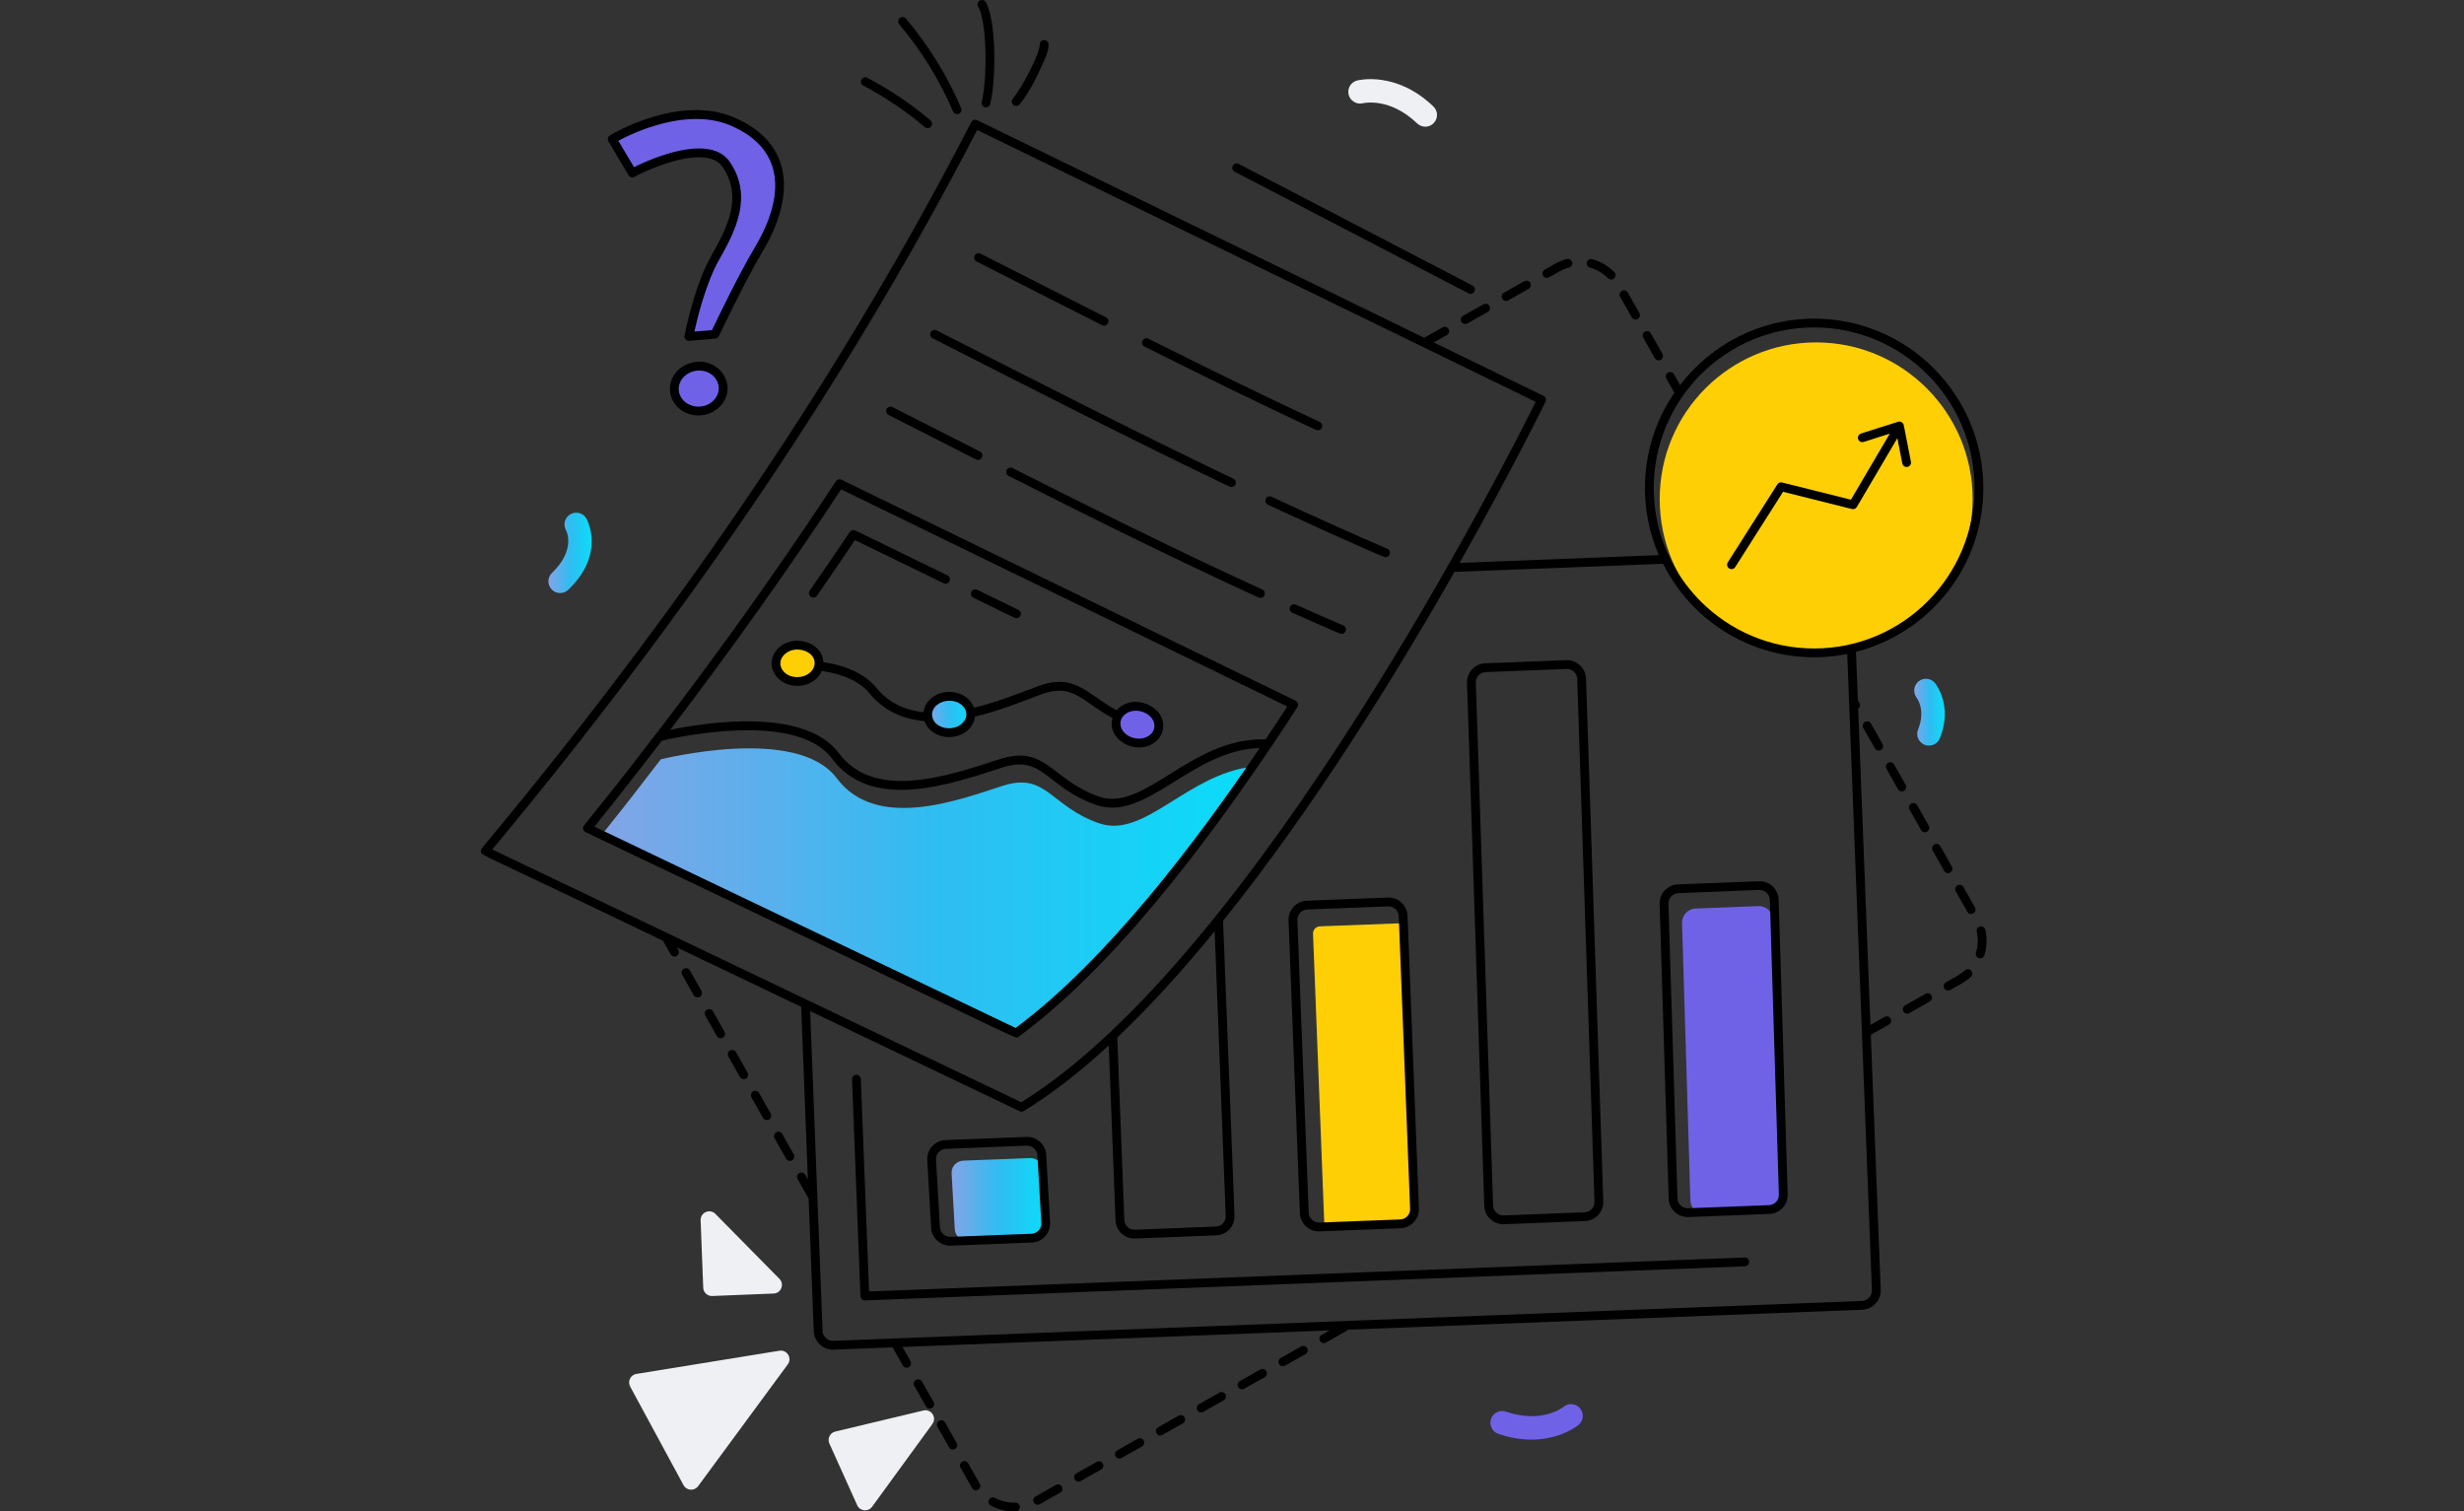 <svg xmlns="http://www.w3.org/2000/svg" width="538" height="330" viewBox="0 0 538 330" fill="none"><rect x="0" y="0" width="538" height="330" fill="#333333" stroke="none"/><g clip-path="url(#clip0_1838_275)"><path d="M387.117 200.79L388.941 261.375C389.007 263.074 387.683 264.506 385.983 264.572L372.286 265.103C370.587 265.169 369.155 263.844 369.089 262.144L367.265 201.559C367.199 199.86 368.524 198.428 370.224 198.362L383.92 197.831C385.62 197.765 387.051 199.09 387.117 200.79Z" fill="#7062E7"></path><path d="M308.838 263.883C308.921 265.651 307.541 267.142 305.773 267.197L289.177 267.832L286.692 203.851C286.665 202.995 287.328 202.305 288.183 202.249L306.436 201.559L308.838 263.883V263.883Z" fill="#FFCF06"></path><path d="M227.647 255.381L228.346 267.562C228.403 269.02 227.267 270.248 225.809 270.305L211.213 270.871C209.755 270.928 208.527 269.792 208.471 268.334L207.771 256.152C207.714 254.695 208.85 253.467 210.308 253.41L224.905 252.844C226.362 252.787 227.59 253.923 227.647 255.381Z" fill="url(#paint0_linear_1838_275)"></path><path d="M273.438 167.401C257.505 190.514 239.446 212.66 221.856 225.556L131.366 182.286C135.784 176.791 140.092 171.268 144.289 165.773C144.546 165.773 173.999 158.259 182.7 169.915C191.398 181.54 209.485 174.609 219.012 171.544C228.538 168.507 229.367 176.128 240.054 179.772C249.939 183.142 259.273 169.004 273.438 167.401Z" fill="url(#paint1_linear_1838_275)"></path><path d="M430.713 108.966C430.713 127.89 415.473 143.13 396.549 143.13C377.625 143.13 362.385 127.89 362.385 108.966C362.385 90.042 377.69 74.758 396.549 74.758C415.408 74.758 430.713 90.107 430.713 108.966Z" fill="#FFCF06"></path><path d="M252.985 159.023C252.621 161.197 250.269 162.589 247.722 162.151C245.175 161.713 243.383 159.61 243.719 157.431C244.055 155.252 246.407 153.861 248.954 154.299C251.529 154.742 253.321 156.844 252.985 159.023H252.985Z" fill="#7062E7"></path><path d="M211.949 155.73C212.085 157.93 210.108 159.816 207.527 159.964C204.946 160.112 202.726 158.468 202.562 156.269C202.398 154.07 204.376 152.185 206.956 152.037C209.565 151.887 211.785 153.532 211.948 155.73H211.949Z" fill="url(#paint2_linear_1838_275)"></path><path d="M178.827 144.555C178.963 146.755 176.986 148.64 174.405 148.789C171.824 148.937 169.604 147.292 169.44 145.093C169.276 142.895 171.254 141.01 173.834 140.862C176.443 140.712 178.663 142.357 178.826 144.555H178.827Z" fill="#FFCF06"></path><path d="M120.45 128.695C119.471 127.672 119.509 126.05 120.53 125.073C125.856 119.982 123.605 115.789 123.579 115.747C122.889 114.512 123.329 112.951 124.565 112.261C125.799 111.57 127.363 112.01 128.054 113.245C128.226 113.557 132.231 120.974 124.073 128.777C123.047 129.757 121.426 129.718 120.45 128.695V128.695Z" fill="url(#paint3_linear_1838_275)"></path><path d="M187.166 328.644L181.09 315.169C180.603 314.089 181.22 312.832 182.372 312.557L201.615 307.961C203.322 307.554 204.613 309.492 203.58 310.91L190.414 328.979C189.561 330.15 187.762 329.964 187.166 328.644Z" fill="#EFF0F4"></path><path d="M138.953 299.971L170.182 294.911C171.851 294.641 173.007 296.533 172.005 297.894L152.427 324.484C151.607 325.598 149.906 325.48 149.246 324.263L137.593 302.734C136.975 301.591 137.669 300.179 138.952 299.972L138.953 299.971Z" fill="#EFF0F4"></path><path d="M155.508 282.961L168.915 282.422C170.554 282.356 171.335 280.378 170.184 279.21L156.207 265.037C154.997 263.81 152.909 264.713 152.976 266.436L153.546 281.148C153.586 282.191 154.465 283.004 155.508 282.962V282.961Z" fill="#EFF0F4"></path><path d="M334.379 314.31C332.253 314.31 329.836 313.968 327.161 313.063C325.82 312.608 325.102 311.155 325.555 309.815C326.007 308.474 327.466 307.753 328.802 308.209C336.776 310.905 341.34 307.202 341.385 307.162C342.475 306.255 344.091 306.403 344.992 307.489C345.9 308.576 345.753 310.191 344.667 311.098C344.462 311.269 340.721 314.309 334.379 314.309L334.379 314.31Z" fill="#7062E7"></path><path d="M156.163 56.279C159.861 49.814 163.195 42.938 158.664 36.037C154.172 29.117 138.068 37.764 138.068 37.764L133.676 30.372C133.676 30.372 148.321 21.538 159.951 26.548C175.809 33.371 169.53 48.02 165.555 54.642C161.608 61.274 156.093 72.982 156.093 72.982L150.404 73.457C150.404 73.457 152.464 62.744 156.163 56.279Z" fill="#7062E7"></path><path d="M152.955 89.725C150.043 89.962 147.476 87.985 147.255 85.295C147.012 82.629 149.223 80.226 152.156 79.966C159.184 79.342 160.01 89.154 152.955 89.725Z" fill="#7062E7"></path><path d="M309.424 26.946C303.47 21.219 297.805 22.487 297.567 22.544C296.199 22.867 294.813 22.039 294.472 20.676C294.132 19.314 294.937 17.934 296.297 17.581C296.644 17.489 304.868 15.454 312.978 23.253C313.998 24.234 314.028 25.857 313.047 26.877C312.071 27.892 310.45 27.932 309.424 26.946Z" fill="#EFF0F4"></path><path d="M421.181 162.788C419.384 162.788 418.123 160.964 418.804 159.27C420.508 155.03 418.582 152.458 418.496 152.35C417.643 151.244 417.818 149.64 418.909 148.766C420.005 147.891 421.574 148.037 422.467 149.109C422.63 149.307 426.44 154.013 423.558 161.181C423.157 162.18 422.194 162.789 421.181 162.789V162.788Z" fill="url(#paint4_linear_1838_275)"></path><path d="M149.318 211.513C148.855 211.775 148.692 212.361 148.955 212.823L151.476 217.284C151.735 217.746 152.32 217.908 152.785 217.648C153.248 217.386 153.41 216.8 153.148 216.338L150.626 211.877C150.366 211.414 149.78 211.254 149.318 211.513Z" fill="black"></path><path d="M164.437 238.283C163.977 238.545 163.812 239.13 164.074 239.593L166.594 244.054C166.769 244.367 167.094 244.542 167.429 244.542C168.161 244.542 168.631 243.753 168.265 243.109L165.746 238.648C165.486 238.185 164.9 238.021 164.437 238.284V238.283Z" fill="black"></path><path d="M159.398 229.36C158.935 229.622 158.772 230.207 159.035 230.67L161.554 235.131C161.729 235.444 162.055 235.619 162.39 235.619C163.121 235.619 163.589 234.826 163.226 234.186L160.706 229.725C160.446 229.262 159.86 229.101 159.398 229.361V229.36Z" fill="black"></path><path d="M154.36 220.437C153.897 220.699 153.734 221.284 153.997 221.747L156.516 226.208C156.691 226.521 157.016 226.696 157.352 226.696C158.083 226.696 158.551 225.903 158.188 225.263L155.668 220.801C155.408 220.337 154.822 220.176 154.36 220.438V220.437Z" fill="black"></path><path d="M169.479 247.207C169.016 247.469 168.853 248.054 169.116 248.517L171.635 252.978C171.81 253.291 172.136 253.466 172.471 253.466C173.202 253.466 173.67 252.673 173.307 252.033L170.787 247.571C170.527 247.107 169.939 246.946 169.479 247.208V247.207Z" fill="black"></path><path d="M248.404 314.136L243.94 316.656C243.083 317.142 243.431 318.453 244.413 318.453C244.866 318.453 244.754 318.353 249.349 315.81C249.81 315.548 249.975 314.963 249.712 314.5C249.452 314.037 248.866 313.875 248.404 314.136Z" fill="black"></path><path d="M257.326 309.096L252.864 311.617C252.402 311.878 252.239 312.465 252.501 312.927C252.76 313.389 253.345 313.551 253.81 313.29L258.271 310.769C258.734 310.508 258.897 309.921 258.634 309.459C258.374 308.997 257.786 308.835 257.326 309.096Z" fill="black"></path><path d="M230.557 324.215L226.093 326.735C225.236 327.221 225.584 328.532 226.566 328.532C227.02 328.532 226.907 328.432 231.502 325.889C231.963 325.627 232.128 325.042 231.865 324.579C231.605 324.116 231.02 323.956 230.557 324.215Z" fill="black"></path><path d="M275.173 299.017L270.712 301.538C269.853 302.023 270.203 303.335 271.185 303.335C271.638 303.335 271.524 303.236 276.119 300.691C276.581 300.429 276.744 299.843 276.482 299.381C276.222 298.918 275.638 298.757 275.173 299.017Z" fill="black"></path><path d="M284.098 293.978L279.634 296.497C279.174 296.759 279.009 297.345 279.271 297.807C279.53 298.269 280.115 298.431 280.58 298.171L285.043 295.652C285.504 295.39 285.669 294.804 285.406 294.342C285.146 293.879 284.558 293.718 284.098 293.978Z" fill="black"></path><path d="M217.237 327.042C216.764 326.794 216.183 326.969 215.936 327.438C215.686 327.906 215.863 328.488 216.331 328.738C219.093 330.208 221.494 329.972 221.751 330.001C222.281 329.982 222.696 329.536 222.679 329.006C222.662 328.477 222.236 328.061 221.686 328.079C221.43 328.05 219.503 328.25 217.237 327.042L217.237 327.042Z" fill="black"></path><path d="M266.25 304.057L261.787 306.576C261.326 306.838 261.161 307.423 261.424 307.886C261.682 308.348 262.267 308.51 262.732 308.25L267.196 305.73C267.656 305.469 267.821 304.883 267.559 304.42C267.299 303.958 266.711 303.795 266.25 304.057Z" fill="black"></path><path d="M239.479 319.175L235.018 321.696C234.159 322.181 234.509 323.494 235.49 323.494C235.944 323.494 235.83 323.395 240.424 320.849C240.887 320.587 241.05 320.001 240.787 319.539C240.527 319.076 239.942 318.914 239.479 319.175Z" fill="black"></path><path d="M205.05 310.209C204.589 310.471 204.424 311.056 204.687 311.519L207.206 315.982C207.465 316.444 208.049 316.606 208.515 316.346C208.975 316.084 209.14 315.498 208.878 315.036L206.358 310.573C206.098 310.11 205.512 309.95 205.05 310.209Z" fill="black"></path><path d="M210.089 319.132C209.628 319.394 209.463 319.98 209.726 320.441L212.27 324.934C212.451 325.227 212.766 325.388 213.086 325.388C213.838 325.388 214.3 324.561 213.902 323.921L211.398 319.498C211.138 319.033 210.552 318.871 210.089 319.132H210.089Z" fill="black"></path><path d="M200.01 301.285C199.55 301.546 199.385 302.132 199.647 302.595L202.167 307.057C202.426 307.519 203.01 307.681 203.475 307.421C203.936 307.159 204.101 306.574 203.838 306.111L201.319 301.648C201.059 301.186 200.473 301.024 200.01 301.285Z" fill="black"></path><path d="M407.21 157.62C406.747 157.881 406.585 158.468 406.847 158.93L409.369 163.391C409.628 163.853 410.212 164.015 410.677 163.754C411.14 163.493 411.303 162.906 411.04 162.444L408.519 157.983C408.258 157.521 407.671 157.356 407.21 157.62Z" fill="black"></path><path d="M413.565 166.904C413.304 166.441 412.717 166.277 412.256 166.54C411.793 166.802 411.631 167.388 411.893 167.85L414.415 172.31C414.674 172.772 415.258 172.934 415.723 172.674C416.186 172.412 416.349 171.826 416.086 171.364L413.565 166.904Z" fill="black"></path><path d="M433.28 208.562C433.837 206.751 433.907 204.838 433.481 203.003C433.361 202.487 432.858 202.163 432.327 202.284C431.812 202.404 431.489 202.919 431.609 203.436C431.966 204.971 431.889 206.539 431.444 208C431.256 208.614 431.714 209.242 432.362 209.242C432.772 209.242 433.152 208.977 433.28 208.563L433.28 208.562Z" fill="black"></path><path d="M430.859 199.435C431.322 199.173 431.485 198.587 431.222 198.125L428.7 193.664C428.44 193.201 427.855 193.041 427.392 193.3C426.929 193.562 426.766 194.148 427.029 194.61L429.551 199.071C429.809 199.533 430.394 199.695 430.859 199.435Z" fill="black"></path><path d="M415.592 220.817C415.85 221.28 416.436 221.442 416.9 221.182L421.364 218.664C421.824 218.402 421.989 217.817 421.727 217.356C421.469 216.891 420.881 216.73 420.418 216.99L415.955 219.508C415.494 219.77 415.329 220.356 415.592 220.817Z" fill="black"></path><path d="M425.354 216.27C425.515 216.27 425.678 216.23 425.827 216.146C427.773 214.99 428.897 214.587 430.321 213.277C430.711 212.918 430.736 212.31 430.378 211.92C430.021 211.529 429.413 211.505 429.02 211.864C427.831 212.958 426.907 213.277 424.882 214.472C424.021 214.961 424.378 216.27 425.354 216.27Z" fill="black"></path><path d="M420.768 181.594C421.231 181.333 421.394 180.746 421.131 180.284L418.609 175.823C418.349 175.359 417.764 175.198 417.301 175.459C416.838 175.721 416.676 176.307 416.938 176.769L419.46 181.231C419.718 181.693 420.303 181.855 420.768 181.594Z" fill="black"></path><path d="M423.656 184.745C423.396 184.28 422.813 184.121 422.348 184.381C421.885 184.643 421.722 185.229 421.985 185.691L424.507 190.151C424.765 190.613 425.35 190.775 425.815 190.514C426.278 190.253 426.441 189.666 426.178 189.204L423.656 184.745Z" fill="black"></path><path d="M359.154 72.424C358.692 72.686 358.529 73.272 358.791 73.734L361.311 78.195C361.486 78.508 361.811 78.683 362.147 78.683C362.878 78.683 363.346 77.891 362.982 77.25L360.463 72.789C360.203 72.326 359.617 72.166 359.154 72.425V72.424Z" fill="black"></path><path d="M354.111 63.503C353.648 63.764 353.485 64.351 353.748 64.813L356.269 69.274C356.528 69.736 357.113 69.898 357.578 69.638C358.041 69.376 358.203 68.79 357.941 68.328L355.419 63.867C355.159 63.404 354.571 63.243 354.111 63.503Z" fill="black"></path><path d="M346.489 57.256C346.348 57.768 346.649 58.296 347.159 58.437C348.658 58.847 350.022 59.644 351.1 60.742C351.475 61.122 352.088 61.123 352.459 60.752C352.836 60.381 352.842 59.773 352.471 59.394C351.152 58.055 349.493 57.083 347.67 56.583C347.144 56.445 346.626 56.745 346.489 57.256Z" fill="black"></path><path d="M342.108 56.549C340.122 57.069 339.063 57.927 337.281 58.87C336.819 59.132 336.656 59.718 336.918 60.181C337.782 61.722 339.501 59.216 342.593 58.408C343.106 58.273 343.413 57.748 343.278 57.234C343.145 56.722 342.617 56.412 342.107 56.549H342.108Z" fill="black"></path><path d="M319.913 70.754C320.367 70.754 320.253 70.654 324.847 68.109C325.31 67.847 325.473 67.261 325.21 66.799C324.952 66.336 324.365 66.172 323.902 66.435L319.441 68.956C318.978 69.218 318.815 69.804 319.078 70.266C319.253 70.579 319.578 70.754 319.913 70.754V70.754Z" fill="black"></path><path d="M332.823 61.392L328.361 63.913C327.503 64.398 327.853 65.711 328.834 65.711C329.288 65.711 329.173 65.612 333.768 63.066C334.231 62.804 334.394 62.218 334.131 61.756C333.871 61.293 333.283 61.129 332.823 61.392Z" fill="black"></path><path d="M380.91 274.555L189.757 281.966L187.958 235.585C187.939 235.057 187.493 234.63 186.96 234.664C186.43 234.684 186.017 235.13 186.037 235.661L187.873 283.001C187.893 283.518 188.321 283.924 188.834 283.924C189.103 283.924 380.726 276.486 380.985 276.475C381.515 276.455 381.928 276.008 381.908 275.478C381.888 274.95 381.477 274.509 380.91 274.556V274.555Z" fill="black"></path><path d="M368.662 265.727L386.334 265.041C388.65 264.952 390.414 262.996 390.327 260.735C389.112 221.048 389.575 236.157 388.358 196.4C388.272 194.174 386.42 192.315 384.041 192.405L366.37 193.09C364.08 193.179 362.286 195.115 362.374 197.398L364.346 261.733C364.437 264.073 366.436 265.829 368.662 265.728V265.727ZM366.445 195.008C390.205 194.088 382.735 194.321 384.205 194.321C385.393 194.321 386.391 195.262 386.437 196.469L388.406 260.8C388.458 262.044 387.485 263.073 386.259 263.121L368.587 263.807C367.355 263.836 366.315 262.903 366.268 261.665L364.297 197.33C364.249 196.098 365.212 195.055 366.445 195.007V195.008Z" fill="black"></path><path d="M328.402 267.288L346.071 266.602C348.361 266.513 350.155 264.579 350.067 262.292L346.296 148.137V148.132C346.206 145.84 344.242 144.04 341.978 144.137L324.309 144.822C322.02 144.911 320.225 146.846 320.314 149.132L324.084 263.295C324.178 265.617 326.162 267.39 328.402 267.288ZM324.384 146.742L342.053 146.056C342.081 146.056 342.111 146.055 342.138 146.055C343.334 146.055 344.328 147 344.375 148.199L348.146 262.36C348.193 263.593 347.23 264.634 345.997 264.683L328.328 265.368C327.109 265.377 326.056 264.449 326.007 263.226L322.236 149.065C322.189 147.832 323.152 146.791 324.385 146.742H324.384Z" fill="black"></path><path d="M288.14 268.849L305.812 268.163C308.101 268.074 309.896 266.138 309.807 263.847L307.33 199.962C307.237 197.668 305.271 195.832 303.012 195.969L285.34 196.654C283.048 196.742 281.259 198.669 281.347 200.97L283.824 264.855C283.915 267.195 285.915 268.951 288.14 268.849V268.849ZM285.416 198.573L303.088 197.888C303.115 197.888 303.145 197.886 303.173 197.886C304.366 197.886 305.362 198.833 305.41 200.037L307.887 263.922C307.935 265.154 306.972 266.196 305.738 266.245L288.067 266.93C286.846 266.935 285.795 266.013 285.747 264.781L283.27 200.896C283.218 199.652 284.191 198.622 285.417 198.574L285.416 198.573Z" fill="black"></path><path d="M207.621 271.971L225.29 271.286C227.579 271.197 229.374 269.262 229.283 266.952L228.437 252.213C228.342 249.871 226.339 248.118 224.121 248.228L206.449 248.914C204.16 249.001 202.366 250.937 202.456 253.247L203.302 267.977C203.393 270.293 205.367 272.073 207.621 271.971H207.621ZM206.525 250.833C229.916 249.927 222.976 250.146 224.287 250.146C225.477 250.146 226.47 251.087 226.516 252.295C226.516 252.301 226.516 252.307 226.519 252.313L227.364 267.043C227.412 268.276 226.449 269.317 225.216 269.366L207.547 270.051C206.318 270.047 205.273 269.134 205.222 267.885L204.377 253.155C204.329 251.922 205.292 250.88 206.525 250.832V250.833Z" fill="black"></path><path d="M144.768 205.408L146.435 208.36C146.694 208.822 147.279 208.984 147.744 208.724C148.204 208.463 148.369 207.877 148.107 207.414L147.789 206.851L174.933 219.824L176.394 257.498L175.827 256.494C175.567 256.031 174.979 255.87 174.518 256.13C174.058 256.392 173.893 256.977 174.155 257.44L176.557 261.692L177.679 290.625C177.779 293.023 179.849 294.802 182.057 294.669L194.892 294.171L197.129 298.133C197.304 298.446 197.629 298.621 197.964 298.621C198.696 298.621 199.164 297.828 198.8 297.187L197.05 294.088L290.308 290.47L288.559 291.458C287.7 291.943 288.05 293.256 289.031 293.256C289.485 293.256 289.371 293.157 293.965 290.611C294.096 290.537 294.196 290.432 294.277 290.316L406.597 285.958C408.928 285.86 410.741 283.895 410.643 281.58L408.484 225.93L412.439 223.699C412.9 223.437 413.065 222.851 412.802 222.39C412.542 221.926 411.956 221.765 411.494 222.025L408.4 223.77L405.722 154.755C406.107 154.47 406.24 153.949 405.997 153.522L405.651 152.91L405.24 142.316C421.199 138.233 433.049 123.775 433.049 106.562C433.049 86.162 416.476 69.566 396.104 69.566C384.187 69.566 373.6 75.272 366.841 84.071L365.505 81.71C365.244 81.245 364.657 81.082 364.196 81.347C363.733 81.607 363.571 82.194 363.833 82.655L365.584 85.751C361.537 91.684 359.162 98.849 359.162 106.561C359.162 111.76 360.253 116.706 362.2 121.199L318.694 122.898C330.147 102.659 337.255 88.124 337.457 87.706C337.689 87.23 337.492 86.656 337.014 86.423L313.065 74.767L315.925 73.151C316.388 72.889 316.55 72.303 316.288 71.841C316.028 71.378 315.442 71.216 314.979 71.477L310.966 73.745L213.351 26.238C212.886 26.015 212.318 26.197 212.078 26.663C184.433 80.233 149.48 132.085 105.222 185.181C105.032 185.409 104.96 185.712 105.022 186.002C105.211 186.878 103.497 185.526 144.768 205.409V205.408ZM361.083 106.562C361.083 87.222 376.794 71.488 396.104 71.488C415.414 71.488 431.127 87.222 431.127 106.562C431.127 125.903 415.417 141.585 396.104 141.585C376.791 141.585 361.083 125.874 361.083 106.562ZM363.11 123.086C370.565 137.911 386.89 146.062 403.333 142.786C404.937 184.147 407.154 241.277 408.721 281.659C408.778 282.919 407.78 283.985 406.519 284.039L181.975 292.75C180.709 292.795 179.65 291.81 179.599 290.547L176.893 220.761L222.625 242.616C222.93 242.76 223.271 242.733 223.541 242.57C229.696 238.819 235.908 233.941 242.088 228.253L243.572 266.401C243.642 268.793 245.706 270.543 247.875 270.407L265.541 269.717C267.821 269.65 269.617 267.747 269.55 265.414L267.05 201.057C286.766 176.509 304.728 147.429 317.576 124.864L363.109 123.086H363.11ZM243.946 226.525C251.142 219.706 258.278 211.809 265.215 203.321L267.629 265.48C267.664 266.704 266.745 267.76 265.477 267.797L247.795 268.489C246.466 268.519 245.527 267.517 245.494 266.336L243.946 226.526L243.946 226.525ZM213.353 28.378C260.474 51.311 281.051 61.325 335.305 87.73C329.903 98.636 274.352 208.913 222.983 240.658L176.24 218.32C176.234 218.317 176.229 218.313 176.223 218.311L107.489 185.462C151.236 132.862 185.876 81.459 213.353 28.378Z" fill="black"></path><path d="M212.523 130.503L221.517 134.881C221.996 135.111 222.57 134.914 222.8 134.437C223.033 133.96 222.836 133.384 222.358 133.152L213.363 128.774C212.888 128.548 212.309 128.741 212.08 129.219C211.847 129.695 212.045 130.271 212.523 130.503Z" fill="black"></path><path d="M178.38 130.055C181.195 126.002 183.96 121.956 186.664 117.92L206.037 127.347C206.507 127.573 207.087 127.379 207.32 126.903C207.552 126.426 207.355 125.85 206.877 125.618L186.751 115.825C186.318 115.617 185.8 115.756 185.532 116.155C182.685 120.412 179.77 124.682 176.803 128.958C176.5 129.393 176.608 129.992 177.043 130.296C177.48 130.599 178.08 130.487 178.379 130.054L178.38 130.055Z" fill="black"></path><path d="M222.423 226.33C222.423 226.33 222.426 226.328 222.428 226.326C234.386 217.571 245.96 204.938 255.286 193.424C270.398 174.768 283.351 154.261 283.336 154.285C283.531 153.887 283.398 153.246 282.894 153L183.729 104.743C183.402 104.584 182.879 104.607 182.554 105.044C181.181 106.894 167.488 128.616 143.312 160.157C143.287 160.18 143.265 160.207 143.243 160.233C143.229 160.25 143.208 160.256 143.195 160.273C127.359 181.013 127.116 180.033 127.335 181.033C127.4 181.32 127.593 181.562 127.857 181.688C227.474 229.068 221.532 226.988 222.422 226.33H222.423ZM183.647 106.841C221.044 125.04 244.658 136.531 281.077 154.254C279.528 156.641 277.941 159.037 276.329 161.424C260.049 160.974 249.961 177.327 240.033 173.947C229.701 170.425 228.431 162.517 218.386 165.713C206.572 169.596 190.899 174.795 183.14 164.424C175.569 154.278 153.622 157.826 146.324 159.354C159.639 141.889 172.202 124.239 183.648 106.841H183.647ZM144.509 161.718C147.559 160.998 173.828 155.159 181.601 165.574C190.103 176.94 206.265 171.722 218.973 167.543C227.877 164.704 228.579 172.074 239.412 175.766C250.317 179.48 260.05 163.794 275.043 163.32C261.218 183.762 241.587 209.724 221.755 224.436L129.792 180.479C134.548 174.572 139.807 167.873 144.509 161.718H144.509Z" fill="black"></path><path d="M377.551 124.105C378.002 124.39 378.593 124.257 378.877 123.81L389.323 107.376L404.363 111.139C404.775 111.246 405.208 111.063 405.423 110.694L414.278 95.664L415.353 101.184C415.454 101.695 415.946 102.044 416.479 101.943C417.002 101.842 417.34 101.336 417.24 100.816C415.518 92.019 415.698 92.777 415.558 92.527C415.305 92.081 414.866 91.965 414.474 92.075C414.215 92.147 406.076 94.728 406.336 94.66C405.83 94.821 405.553 95.362 405.713 95.867C405.873 96.374 406.411 96.644 406.921 96.491L412.63 94.673L404.132 109.1L389.114 105.344C388.711 105.235 388.291 105.41 388.071 105.76L377.255 122.779C376.97 123.227 377.102 123.821 377.55 124.105H377.551Z" fill="black"></path><path d="M174.46 149.748C176.532 149.628 178.571 148.51 179.423 146.491C184.204 147.198 187.745 148.819 189.86 151.382C192.781 154.958 196.821 156.984 201.852 157.451C202.562 159.481 204.714 160.933 207.209 160.933C209.98 160.933 212.566 159.138 212.878 156.446C218.019 155.228 222.664 153.386 227.29 151.625C234.424 148.991 236.14 153.178 242.908 156.765C241.572 161.472 247.946 165.057 252.025 162.158C253.058 161.424 253.736 160.367 253.934 159.18C253.934 159.177 253.934 159.173 253.936 159.169C254.704 154.156 247.264 151.094 243.82 155.073C237.381 151.667 234.816 146.81 226.619 149.823C222.062 151.557 217.63 153.318 212.658 154.519C211.315 150.664 205.52 149.863 202.758 153.013C202.122 153.739 201.738 154.599 201.629 155.498C197.268 155.016 193.888 153.277 191.344 150.162C188.923 147.23 185.024 145.363 179.782 144.58C179.584 140.019 172.837 138.178 169.632 141.842C166.741 145.143 169.565 149.993 174.461 149.749L174.46 149.748ZM244.671 157.578C244.802 156.717 245.339 156.171 245.765 155.864C248.246 154.074 252.468 156.033 252.037 158.87C251.89 159.736 251.344 160.284 250.911 160.592C248.396 162.377 244.231 160.404 244.671 157.578ZM207.279 152.988C210.271 152.988 212.083 155.702 210.281 157.727C208.252 160.016 203.737 159.079 203.521 156.197C203.385 154.379 205.236 152.988 207.279 152.988ZM171.077 143.106C173.354 140.506 178.409 142.146 177.829 145.229C177.826 145.247 177.815 145.261 177.812 145.278C177.812 145.281 177.813 145.284 177.812 145.286C177.493 146.776 175.944 147.736 174.349 147.829C171.203 148.025 169.285 145.157 171.077 143.106H171.077Z" fill="black"></path><path d="M293.294 136.557C289.836 135.074 286.386 133.559 282.944 132.022C282.461 131.804 281.89 132.021 281.673 132.507C281.458 132.992 281.675 133.559 282.158 133.776C285.61 135.318 289.071 136.835 292.534 138.323C293.033 138.532 293.589 138.301 293.797 137.819C294.007 137.331 293.779 136.767 293.294 136.556V136.557Z" fill="black"></path><path d="M221.077 102.193C220.612 101.949 220.027 102.14 219.787 102.615C219.549 103.09 219.737 103.668 220.212 103.906C236.395 112.092 255.54 121.646 274.82 130.461C274.95 130.521 275.085 130.549 275.22 130.549C276.25 130.549 276.552 129.14 275.621 128.715C256.37 119.913 237.246 110.367 221.077 102.193Z" fill="black"></path><path d="M194.005 90.601C214.224 100.832 213.109 100.415 213.548 100.415C214.558 100.415 214.877 99.051 213.984 98.597L194.876 88.887C194.401 88.649 193.822 88.835 193.585 89.308C193.345 89.782 193.533 90.36 194.005 90.6V90.601Z" fill="black"></path><path d="M276.379 108.924C276.154 109.404 276.361 109.976 276.842 110.201C279.139 111.274 301.674 121.651 302.527 121.651C303.566 121.651 303.863 120.221 302.907 119.807C294.858 116.35 286.599 112.639 277.657 108.459C277.182 108.242 276.603 108.442 276.378 108.924H276.379Z" fill="black"></path><path d="M203.618 73.851C225.484 84.969 247.571 96.272 268.467 106.244C268.939 106.471 269.517 106.273 269.747 105.791C269.975 105.312 269.773 104.739 269.292 104.51C248.446 94.56 227.068 83.617 204.488 72.137C204.013 71.897 203.434 72.085 203.197 72.559C202.957 73.033 203.145 73.611 203.618 73.851Z" fill="black"></path><path d="M249.89 75.671C264.317 82.897 276.214 88.676 287.328 93.858C287.798 94.08 288.377 93.88 288.604 93.394C288.829 92.912 288.619 92.34 288.139 92.117C277.042 86.943 265.161 81.171 250.751 73.952C250.283 73.717 249.701 73.906 249.463 74.381C249.225 74.856 249.415 75.433 249.89 75.671Z" fill="black"></path><path d="M213.231 57.102C229.532 65.386 234.821 68.074 240.63 71.01C241.083 71.245 241.674 71.074 241.921 70.585C242.159 70.113 241.969 69.535 241.496 69.295C235.2 66.114 228.469 62.69 214.101 55.387C213.623 55.151 213.048 55.335 212.811 55.808C212.57 56.283 212.758 56.861 213.231 57.101V57.102Z" fill="black"></path><path d="M209.35 24.845C209.838 24.637 210.063 24.072 209.856 23.584C206.858 16.566 202.803 9.996 197.804 4.057C197.464 3.653 196.859 3.601 196.45 3.941C196.043 4.284 195.992 4.889 196.333 5.295C201.209 11.087 205.165 17.495 208.09 24.339C208.298 24.828 208.865 25.053 209.351 24.845H209.35Z" fill="black"></path><path d="M215.277 23.428C215.71 23.428 216.101 23.135 216.211 22.697C217.557 17.254 217.524 4.232 215.218 0.46C214.937 0.005 214.344 -0.134 213.897 0.14C213.444 0.417 213.301 1.008 213.577 1.46C215.466 4.552 215.657 16.937 214.345 22.237C214.195 22.84 214.653 23.428 215.278 23.428H215.277Z" fill="black"></path><path d="M227.032 9.704C226.992 11.819 223.267 18.945 221.127 21.566C220.792 21.977 220.854 22.582 221.264 22.917C221.689 23.259 222.29 23.182 222.618 22.779C224.92 19.956 226.343 16.842 227.717 13.832C228.283 12.594 228.923 11.192 228.953 9.744C228.976 8.517 227.057 8.369 227.032 9.704Z" fill="black"></path><path d="M188.084 17.384C187.833 17.853 188.014 18.435 188.481 18.683C193.365 21.266 197.886 24.316 201.917 27.751C202.097 27.905 202.32 27.979 202.54 27.979C203.429 27.979 203.839 26.864 203.163 26.287C199.025 22.763 194.389 19.632 189.382 16.983C188.907 16.737 188.328 16.911 188.084 17.384Z" fill="black"></path><path d="M321.079 64.16C322.08 64.16 322.414 62.81 321.522 62.347L270.469 35.79C270.011 35.548 269.421 35.727 269.173 36.199C268.928 36.669 269.113 37.249 269.583 37.493C323.997 65.753 320.633 64.16 321.079 64.16Z" fill="black"></path><path d="M160.331 25.666C148.387 20.514 133.795 29.177 133.18 29.549C132.727 29.821 132.58 30.408 132.85 30.863L137.244 38.255C137.506 38.699 138.074 38.854 138.524 38.611C142.785 36.325 154.569 31.498 157.862 36.566C162.043 42.934 159.051 49.299 155.331 55.803C151.596 62.332 149.549 72.832 149.464 73.277C149.339 73.915 149.872 74.471 150.487 74.415L156.173 73.94C156.516 73.912 156.816 73.702 156.961 73.392C157.017 73.275 162.501 61.652 166.379 55.138C173.63 43.064 173.437 31.302 160.331 25.666V25.666ZM155.463 72.07L151.612 72.393C152.273 69.407 154.154 61.727 156.997 56.755C160.867 49.993 164.245 42.783 159.471 35.515C155.12 28.816 141.904 34.777 138.435 36.498L135.007 30.73C138.22 29.011 150.067 23.336 159.572 27.43C171.509 32.567 171.415 43.013 164.73 54.151C161.27 59.966 156.566 69.754 155.463 72.07V72.07Z" fill="black"></path><path d="M152.069 79.009C148.654 79.312 146.005 82.142 146.295 85.374C146.548 88.41 149.267 90.705 152.482 90.705C152.665 90.705 152.848 90.697 153.033 90.683C154.699 90.548 156.22 89.819 157.313 88.629C161.04 84.579 157.583 78.505 152.069 79.009ZM155.9 87.328C155.134 88.16 154.061 88.672 152.878 88.768C150.485 88.94 148.389 87.369 148.209 85.207C148.01 82.996 149.931 81.127 152.24 80.923C156.038 80.584 158.42 84.592 155.9 87.328H155.9Z" fill="black"></path></g><defs><linearGradient id="paint0_linear_1838_275" x1="207.769" y1="261.857" x2="228.349" y2="261.857" gradientUnits="userSpaceOnUse"><stop stop-color="#83A4E7"></stop><stop offset="0.5" stop-color="#31BCF1"></stop><stop offset="1" stop-color="#09DDF9"></stop></linearGradient><linearGradient id="paint1_linear_1838_275" x1="131.366" y1="194.473" x2="273.438" y2="194.473" gradientUnits="userSpaceOnUse"><stop stop-color="#83A4E7"></stop><stop offset="0.5" stop-color="#31BCF1"></stop><stop offset="1" stop-color="#09DDF9"></stop></linearGradient><linearGradient id="paint2_linear_1838_275" x1="202.553" y1="156" x2="211.955" y2="156" gradientUnits="userSpaceOnUse"><stop stop-color="#83A4E7"></stop><stop offset="0.5" stop-color="#31BCF1"></stop><stop offset="1" stop-color="#09DDF9"></stop></linearGradient><linearGradient id="paint3_linear_1838_275" x1="119.739" y1="120.711" x2="129.187" y2="120.711" gradientUnits="userSpaceOnUse"><stop stop-color="#83A4E7"></stop><stop offset="0.5" stop-color="#31BCF1"></stop><stop offset="1" stop-color="#09DDF9"></stop></linearGradient><linearGradient id="paint4_linear_1838_275" x1="417.957" y1="155.492" x2="424.632" y2="155.492" gradientUnits="userSpaceOnUse"><stop stop-color="#83A4E7"></stop><stop offset="0.5" stop-color="#31BCF1"></stop><stop offset="1" stop-color="#09DDF9"></stop></linearGradient><clipPath id="clip0_1838_275"><rect width="328.756" height="330" fill="white" transform="translate(105)"></rect></clipPath></defs></svg>